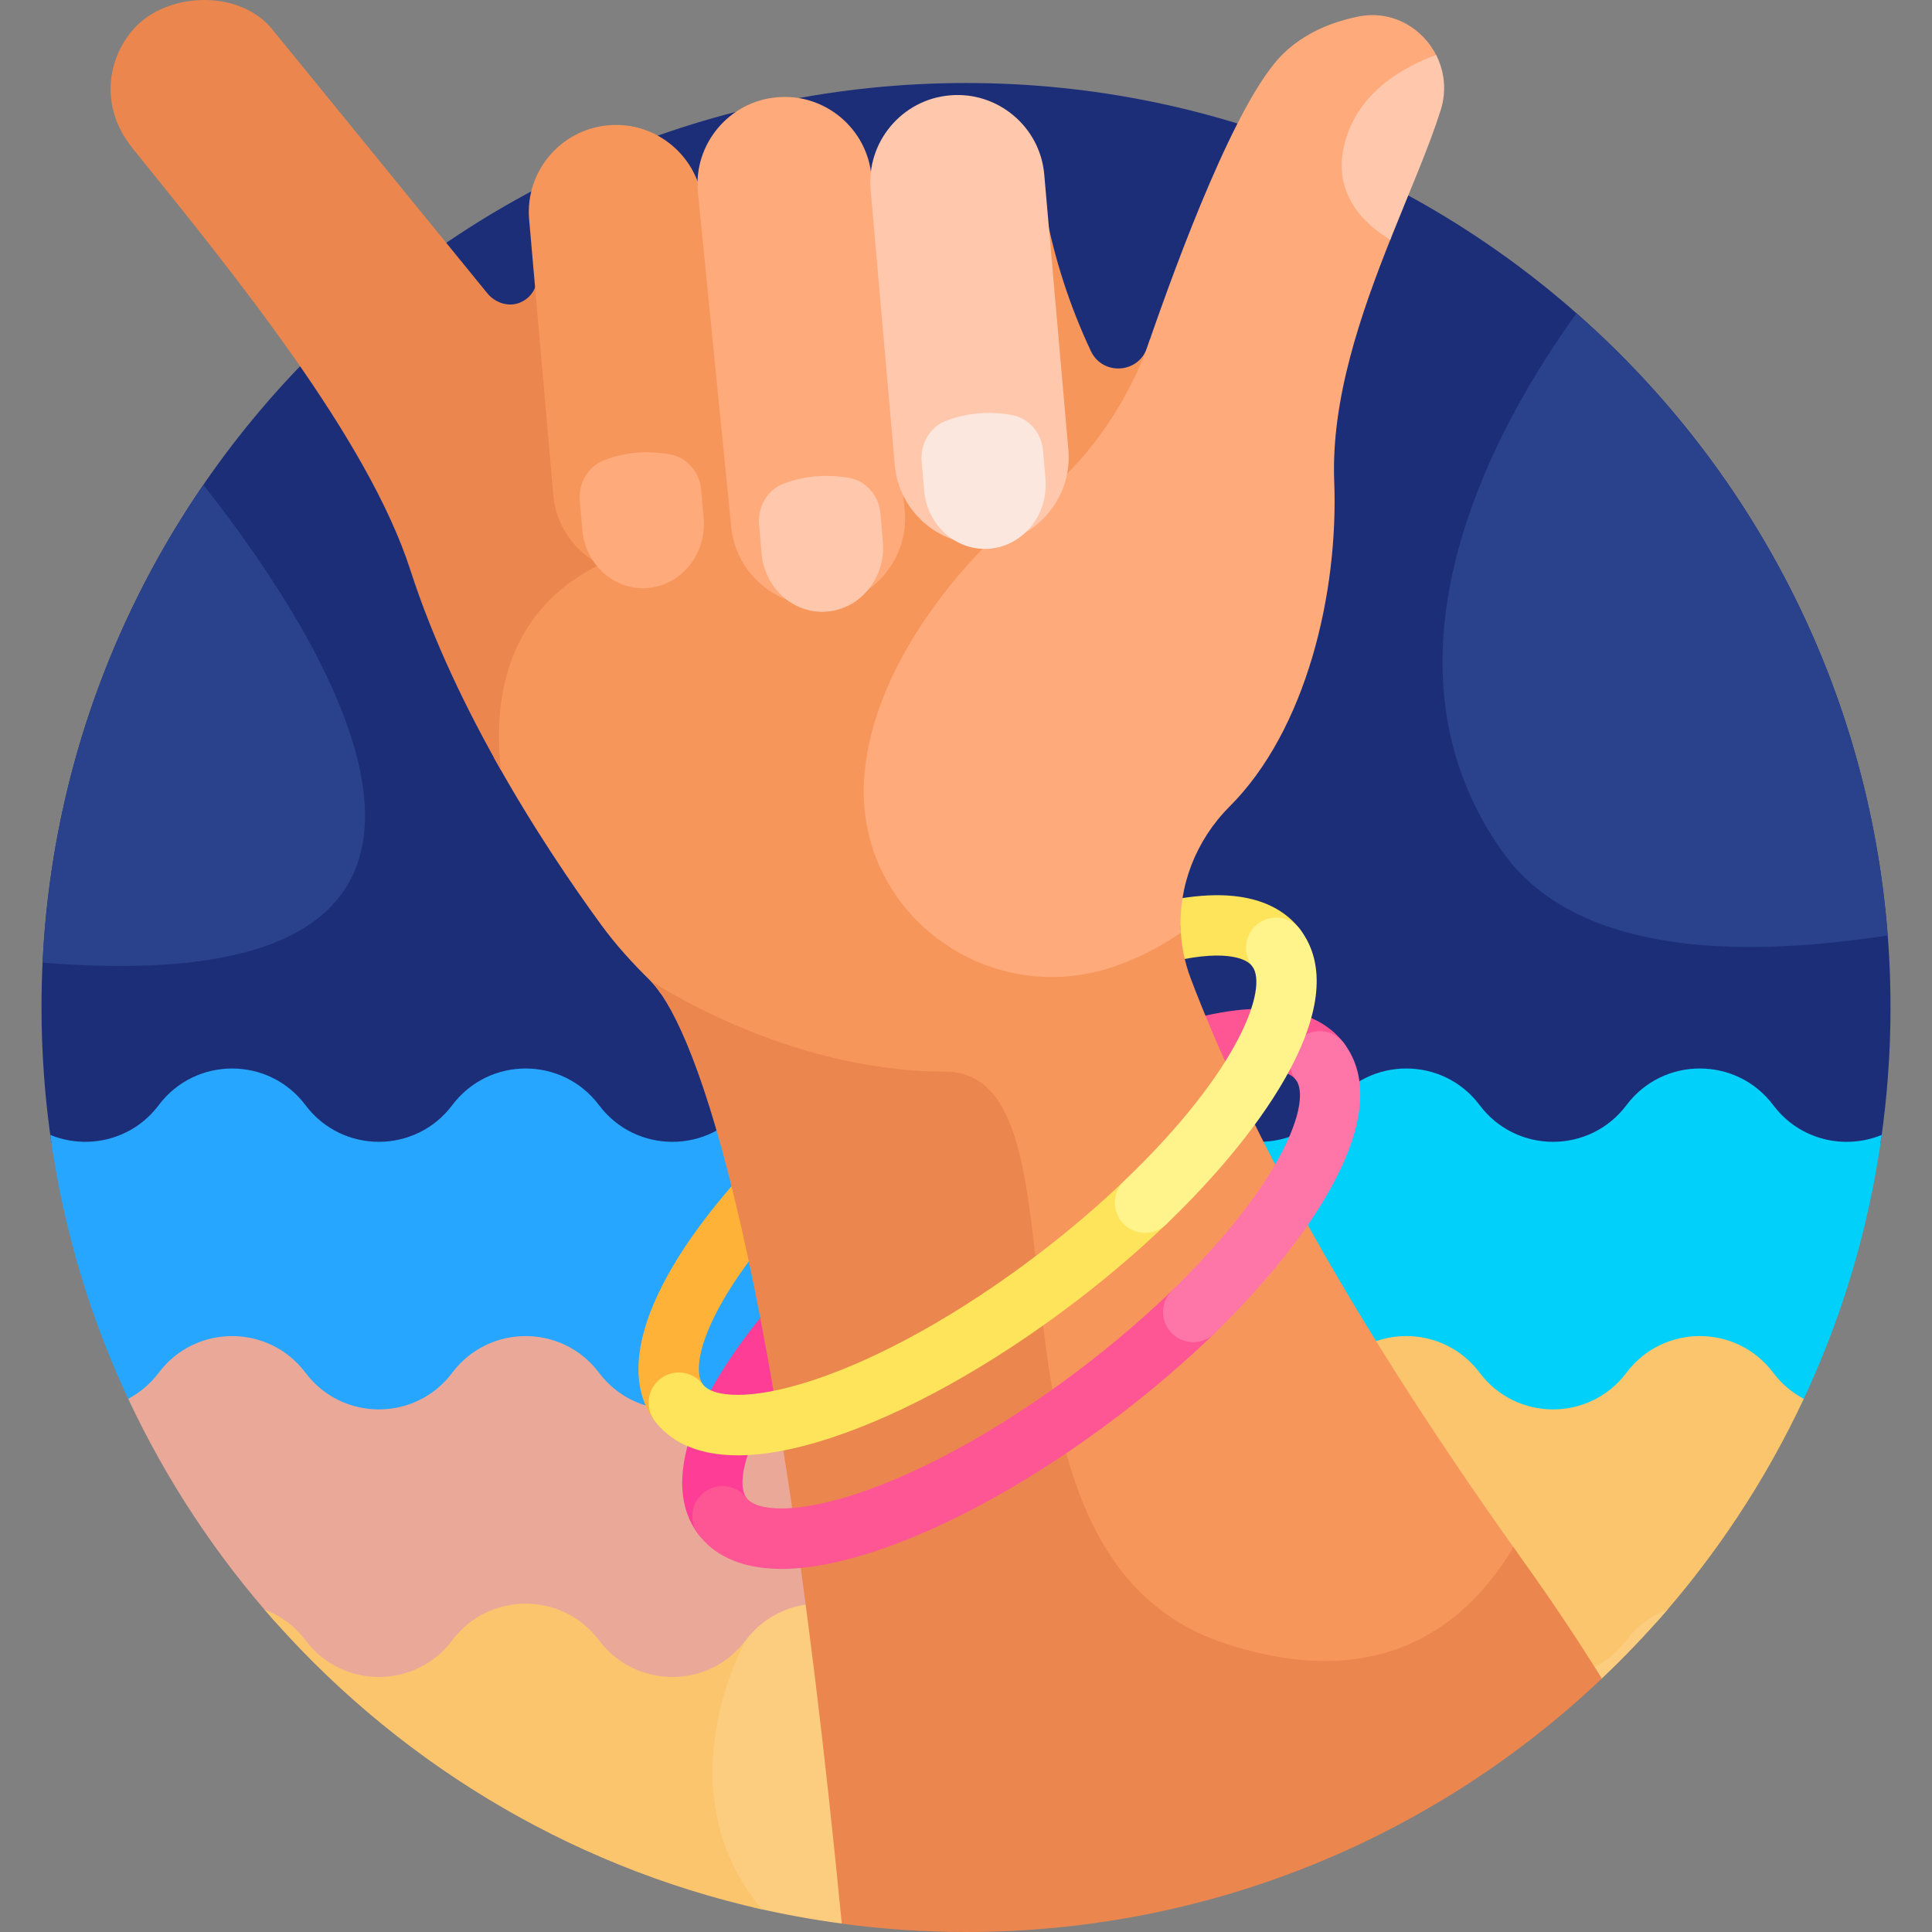 <svg id="Layer_1" enable-background="new 0 0 512 512" height="512" viewBox="0 0 512 512" width="512" xmlns="http://www.w3.org/2000/svg"><rect x="0" y="0" width="512" height="512" fill="#808080" stroke="none"/><g><g><path d="m42.061 294.88c9.73-12.951 29.164-12.951 38.894 0h.001c9.73 12.951 29.163 12.951 38.894 0l.002-.002c9.73-12.951 29.163-12.951 38.893 0l.004.005c9.73 12.95 29.163 12.95 38.893.001l.005-.007c9.73-12.95 29.163-12.95 38.893.001l.003.003c9.697 12.908 29.161 12.955 38.894 0 9.73-12.951 29.163-12.952 38.894-.001l.003.004c9.73 12.95 29.162 12.95 38.893 0l.005-.007c9.73-12.95 29.162-12.95 38.892 0l.007.009c9.73 12.95 29.162 12.949 38.892 0l.007-.01c9.73-12.949 29.161-12.95 38.892-.001l.012.016c6.907 9.191 18.697 11.845 28.44 7.988 1.719-11.713 2.63-23.688 2.63-35.879 0-135.311-109.691-245.002-245.002-245.002s-245.004 109.689-245.004 245c0 12.188.903 24.163 2.621 35.873 9.744 3.857 21.536 1.202 28.442-7.991z" fill="#1d2e79"/></g><path d="m469.932 292.889-.012-.016c-9.731-12.948-29.162-12.948-38.892.001l-.007.01c-9.73 12.949-29.162 12.95-38.892 0l-.007-.009c-9.73-12.95-29.162-12.949-38.892 0l-.005.007c-9.73 12.95-29.163 12.95-38.893 0l-.003-.004c-9.731-12.951-29.164-12.95-38.894.001-5.091 6.777-12.839 10-20.463 9.685v.001s-36.491 36.384 7.519 69.409c.836.627 1.597 1.252 2.323 1.877 4.051-1.568 7.758-4.249 10.622-8.061 9.73-12.951 29.163-12.952 38.894-.001l.003.004c9.73 12.95 29.162 12.95 38.893 0l.005-.007c9.73-12.95 29.162-12.95 38.892 0l.007.009c9.73 12.95 29.162 12.949 38.892 0l.007-.01c9.73-12.949 29.161-12.95 38.892-.001l.012.016c2.069 2.753 4.58 4.915 7.339 6.498 10.585-22.204 17.918-46.252 21.404-71.53-9.801 4.031-21.766 1.406-28.744-7.879z" fill="#01d0fb"/><path d="m264.491 371.975c-44.009-33.025-7.519-69.409-7.519-69.409-7.614.305-15.347-2.919-20.43-9.686l-.003-.004c-9.73-12.95-29.163-12.95-38.893 0l-.005.006c-9.73 12.95-29.163 12.95-38.893 0l-.004-.005c-9.73-12.95-29.163-12.95-38.893 0l-.002.002c-9.73 12.951-29.163 12.951-38.894 0l-.001-.001c-9.73-12.951-29.164-12.951-38.894 0-6.975 9.285-18.937 11.911-28.736 7.884 3.485 25.276 10.816 49.322 21.4 71.525 2.759-1.583 5.268-3.744 7.336-6.497 9.73-12.951 29.164-12.951 38.894 0l.001.001c9.73 12.951 29.163 12.951 38.894 0l.002-.003c9.73-12.951 29.163-12.951 38.893 0l.004.005c9.73 12.95 29.163 12.95 38.893 0l.005-.006c9.73-12.95 29.163-12.95 38.893 0l.003.004c7.184 9.562 19.655 12.055 29.607 7.497-.531-.437-1.074-.874-1.658-1.313z" fill="#26a6fe"/><path d="m469.932 363.8-.012-.016c-9.731-12.949-29.162-12.948-38.892.001l-.007.01c-9.73 12.95-29.162 12.95-38.892 0l-.007-.009c-9.73-12.95-29.162-12.949-38.892.001l-.005.007c-9.73 12.95-29.163 12.95-38.893 0l-.003-.004c-9.731-12.951-29.164-12.95-38.894.001s-29.164 12.952-38.894.001l-.003-.004c-1.67-2.223-3.631-4.055-5.775-5.515l-.485 1.116s-36.916 31.666-4.097 68.263c.507.565.983 1.136 1.43 1.711 3.386 1.619 6.467 4.062 8.927 7.336l.003.003c9.73 12.951 29.164 12.95 38.894-.001s29.163-12.952 38.894-.001l.003.004c9.73 12.95 29.162 12.95 38.893 0l.005-.007c9.73-12.95 29.162-12.95 38.892 0l.007.009c9.73 12.95 29.162 12.95 38.892 0l.007-.01c2.237-2.977 4.99-5.261 8.017-6.869 15.682-17.617 28.856-37.509 38.97-59.124-3.052-1.61-5.83-3.905-8.083-6.903z" fill="#fbc56d"/><path d="m231.031 431.366c-.82-1.26-1.761-2.5-2.849-3.714-32.819-36.598 4.097-68.263 4.097-68.263-10.375-8.326-26.17-6.863-34.632 4.399l-.005.006c-9.73 12.95-29.163 12.95-38.893 0l-.004-.005c-9.73-12.951-29.163-12.95-38.893 0l-.002.003c-9.73 12.951-29.163 12.951-38.894 0l-.001-.001c-9.73-12.951-29.164-12.951-38.894 0-2.253 2.998-5.029 5.293-8.081 6.903 10.119 21.628 23.303 41.533 38.997 59.157 3.011 1.607 5.751 3.885 7.978 6.85l.001.001c9.73 12.951 29.163 12.951 38.894 0l.002-.003c9.73-12.951 29.163-12.951 38.893-.001l.004.005c9.73 12.95 29.163 12.95 38.893 0l.005-.007c8.128-10.817 23.026-12.589 33.384-5.33z" fill="#eaa998"/><path d="m431.029 434.696-.008.01c-9.73 12.95-29.162 12.95-38.892 0l-.007-.009c-9.731-12.949-29.163-12.949-38.892 0l-.005.007c-9.73 12.95-29.163 12.95-38.893 0l-.003-.004c-9.731-12.951-29.164-12.95-38.894.001s-29.163 12.952-38.894.001l-.003-.004c-9.73-12.95-29.163-12.95-38.893 0l-.005.006c-1.22 1.624-2.593 3.043-4.08 4.26-4.849 10.951-14.962 41.005 5.899 66.455 7.754 1.832 15.657 3.275 23.674 4.355l201.361-64.937c6.121-5.802 11.948-11.912 17.446-18.314-4.163 1.553-7.979 4.27-10.911 8.173z" fill="#fccd7f"/><path d="m197.641 434.705c-9.73 12.95-29.163 12.95-38.893 0l-.004-.005c-9.73-12.95-29.163-12.95-38.893.001l-.002.003c-9.731 12.951-29.164 12.951-38.894 0l-.001-.001c-2.925-3.894-6.731-6.608-10.883-8.16 33.716 39.256 79.647 67.716 131.899 79.479-26.821-31.875-4.325-71.322-4.325-71.322z" fill="#fbc56d"/><g><path d="m179.906 379.725c-2.412 0-4.796-1.086-6.37-3.153-11.552-15.17.251-42.931 31.574-74.261 3.122-3.124 8.188-3.125 11.313-.001s3.125 8.189.001 11.314c-12.349 12.352-21.98 24.894-27.122 35.316-4.84 9.812-4.742 15.699-3.038 17.939 2.677 3.516 1.997 8.535-1.518 11.211-1.447 1.101-3.15 1.635-4.84 1.635z" fill="#feb237"/></g><g><path d="m338.206 259.18c-2.412.001-4.796-1.086-6.371-3.153-2.185-2.869-10.329-4.555-26.1.138-4.237 1.261-8.691-1.152-9.949-5.387-1.26-4.235 1.152-8.689 5.387-9.949 26.415-7.857 38.177-1.346 43.392 5.505 2.676 3.516 1.996 8.535-1.518 11.212-1.448 1.1-3.152 1.634-4.841 1.634z" fill="#fee45a"/></g><g><path d="m191.478 409.821c-2.412 0-4.797-1.086-6.371-3.153-10.216-13.417-2.119-36.865 22.215-64.332 2.931-3.308 7.986-3.612 11.293-.684 3.308 2.931 3.613 7.986.684 11.293-9.54 10.768-16.464 21.007-20.022 29.607-2.738 6.618-3.276 12.01-1.439 14.422 2.676 3.516 1.996 8.535-1.519 11.212-1.448 1.102-3.151 1.635-4.841 1.635z" fill="#fe3d97"/></g><g><path d="m349.778 289.276c-2.412.001-4.797-1.086-6.371-3.153-2.075-2.728-9.749-4.447-24.539-.312-4.259 1.191-8.668-1.298-9.857-5.553-1.188-4.255 1.297-8.668 5.553-9.857 25.205-7.04 36.52-.607 41.574 6.029 2.677 3.516 1.996 8.535-1.519 11.212-1.448 1.102-3.151 1.634-4.841 1.634z" fill="#fe5694"/></g><path d="m159.423 245.227c3.815 5.213 8.164 9.984 12.77 14.514.894.879 1.873 2.058 2.924 3.579 10.342 6.124 40.732 22.163 75.271 22.163 17.337 0 19.874 23.352 23.085 52.915 4.097 37.715 9.194 84.651 50.268 98.405 21.62 7.241 40.354 6.43 55.675-2.414 10.309-5.95 17.582-14.629 22.627-23.005-47.736-66.993-73.125-116.803-86.488-152.081-1.719-4.538-2.591-9.221-2.684-13.876-5.724 4.019-11.732 7.118-17.995 9.266-15.842 5.436-33.118 2.569-46.211-7.67-12.922-10.106-19.514-25.278-18.086-41.625 2.799-32.02 30.578-60.76 44.876-71.483 21.463-16.098 29.599-40.205 29.935-41.224l.157-.479-.786-2.298c-.271.783-.537 1.553-.796 2.307-2.344 6.828-11.799 7.344-14.873.812-5.566-11.824-9.595-24.281-12.056-37.066l-115.041 15.158 8.257 73.028c-4.926 1.002-21.112 5.357-31.265 20.649-6.424 9.675-9.103 21.759-8.046 36.06 10.345 18.627 21.171 34.377 28.482 44.365z" fill="#f7965b"/><path d="m403.789 413.837c-.922-1.288-1.82-2.556-2.726-3.831-11.184 18.944-33.782 39.796-76.845 25.375-71.67-24-31.33-151.398-73.83-151.398s-78.195-24.242-78.195-24.242c10.501 10.327 32.484 60.752 50.892 250.05 10.767 1.447 21.752 2.209 32.915 2.209 65.285 0 124.6-25.54 168.515-67.167-6.384-10.251-13.276-20.593-20.726-30.996z" fill="#ea864e"/><path d="m137.899 80.151c-3.069 1.315-6.655.146-8.764-2.443l-57.042-70.011c-8.087-9.842-24.921-9.842-34.275-2.294-8.188 6.606-12.908 21.249-2.675 33.913 26.94 33.34 62.397 76.956 73.619 111.789 6.029 18.714 14.914 37.007 23.989 52.978-5.852-52.441 39.149-58.701 39.149-58.701l-8.418-74.453-21.134 2.785c-.109 2.691-1.698 5.258-4.449 6.437z" fill="#ea864e"/><path d="m295.362 256.112c5.686-1.951 11.605-4.829 17.579-8.916-.769-12.261 3.929-24.479 12.958-33.509 20.223-20.224 28.84-56.405 27.682-86.129-.848-21.769 7.061-44.515 15.112-64.665-6.522-4.22-14.915-12.58-10.635-26.273 3.753-12.011 14.282-18.357 22.742-21.616-3.585-7.475-11.792-12.475-20.91-10.604-7.162 1.469-14.35 4.439-19.986 10.001-12.056 11.897-27.468 53.15-35.94 77.821 0 0-8.077 24.494-29.41 40.494-14.224 10.668-42.609 39.823-45.469 72.552-3.144 35.989 32.105 62.567 66.277 50.844z" fill="#ffaa7b"/><path d="m171.715 152.08-.145.013c-12.614 1.105-23.838-8.31-24.944-20.924l-6.399-73.013c-1.105-12.614 8.31-23.838 20.924-24.944l.145-.013c12.614-1.105 23.838 8.31 24.944 20.924l6.398 73.013c1.106 12.614-8.31 23.838-20.923 24.944z" fill="#f7965b"/><path d="m186.479 137.438-.661-7.601c-.398-4.79-3.839-8.682-8.343-9.451-7.165-1.222-13.027-.14-17.493 1.615-4.154 1.633-6.711 6.05-6.324 10.705l.669 7.701c.772 9.282 8.61 16.217 17.417 15.411l.101-.009c8.822-.808 15.407-9.075 14.634-18.371z" fill="#ffaa7b"/><path d="m218.855 160.346-.145.013c-12.614 1.105-23.838-8.31-24.944-20.924l-8.837-88.699c-1.105-12.613 8.31-23.838 20.924-24.944l.145-.013c12.614-1.105 23.838 8.31 24.944 20.924l8.837 88.699c1.106 12.614-8.31 23.839-20.924 24.944z" fill="#ffaa7b"/><path d="m262.206 144.15-.145.013c-12.613 1.105-23.838-8.31-24.944-20.924l-6.398-73.013c-1.105-12.614 8.31-23.838 20.924-24.944l.145-.013c12.614-1.105 23.838 8.31 24.944 20.924l6.398 73.013c1.105 12.614-8.311 23.838-20.924 24.944z" fill="#ffc7ab"/><path d="m356.729 36.619c-4.516 14.451 5.083 22.964 11.699 26.938 5.092-12.787 10.278-24.554 13.375-34.382 1.626-5.158.978-10.31-1.207-14.599-8.625 3.122-19.946 9.496-23.867 22.043z" fill="#ffc7ab"/><g><path d="m207.097 415.776c-11.909 0-18.427-4.43-21.988-9.108-2.677-3.516-1.998-8.535 1.518-11.211 3.517-2.677 8.534-1.997 11.211 1.518 2.579 3.384 12.558 4.368 29.047-1.061 18.062-5.946 39.271-17.798 59.724-33.372 8.627-6.57 16.716-13.502 24.042-20.605 3.172-3.076 8.237-2.998 11.311.175 3.076 3.172 2.998 8.236-.175 11.311-7.78 7.544-16.354 14.895-25.485 21.847-21.831 16.625-44.707 29.353-64.414 35.841-10.143 3.338-18.275 4.665-24.791 4.665z" fill="#fe5694"/></g><g><path d="m316.219 355.68c-2.09 0-4.176-.814-5.745-2.432-3.075-3.172-2.997-8.236.176-11.312 29.535-28.634 37.008-50.231 32.759-55.812-2.677-3.515-1.998-8.534 1.518-11.211 3.514-2.677 8.534-1.998 11.211 1.518 14.112 18.532-8.491 51.924-34.351 76.994-1.555 1.505-3.562 2.255-5.568 2.255z" fill="#fe76a8"/></g><g><path d="m195.524 385.68c-11.909 0-18.427-4.43-21.988-9.108-2.677-3.516-1.998-8.534 1.518-11.211s8.534-1.997 11.211 1.518c2.578 3.383 12.558 4.368 29.047-1.061 18.062-5.946 39.271-17.798 59.724-33.372 8.171-6.223 15.872-12.782 22.891-19.496 3.192-3.056 8.257-2.943 11.31.25 3.055 3.192 2.942 8.257-.25 11.311-7.45 7.128-15.611 14.08-24.258 20.664-21.831 16.624-44.707 29.353-64.414 35.841-10.142 3.336-18.274 4.664-24.791 4.664z" fill="#fee45a"/></g><g><path d="m303.457 326.728c-2.106 0-4.21-.827-5.781-2.47-3.055-3.192-2.942-8.257.25-11.311 30.49-29.17 38.26-51.21 33.91-56.922-2.677-3.515-1.998-8.534 1.518-11.211 3.514-2.677 8.534-1.998 11.211 1.518 14.338 18.827-8.978 52.728-35.578 78.176-1.551 1.484-3.542 2.22-5.53 2.22z" fill="#fef48b"/></g><path d="m233.979 143.688-.661-7.601c-.398-4.79-3.839-8.682-8.343-9.451-7.165-1.222-13.027-.14-17.493 1.615-4.154 1.633-6.711 6.05-6.324 10.705l.669 7.701c.772 9.282 8.61 16.217 17.417 15.411l.101-.009c8.822-.808 15.407-9.075 14.634-18.371z" fill="#ffc7ab"/><path d="m277.068 127.017-.661-7.601c-.398-4.79-3.839-8.682-8.343-9.451-7.165-1.222-13.027-.14-17.493 1.615-4.154 1.633-6.711 6.05-6.324 10.705l.669 7.701c.772 9.282 8.61 16.217 17.417 15.411l.101-.009c8.822-.807 15.407-9.074 14.634-18.371z" fill="#fce7de"/><g fill="#2a428b"><path d="m500.265 247.896c-5.057-65.569-35.931-123.895-82.464-164.855-20.503 28.305-56.427 90.859-19.629 142.678 18.602 26.195 59.366 28.758 102.093 22.177z"/><path d="m11.29 255.1c136.259 11.012 76.987-82.926 42.61-126.613-24.956 36.343-40.369 79.749-42.61 126.613z"/></g></g></svg>